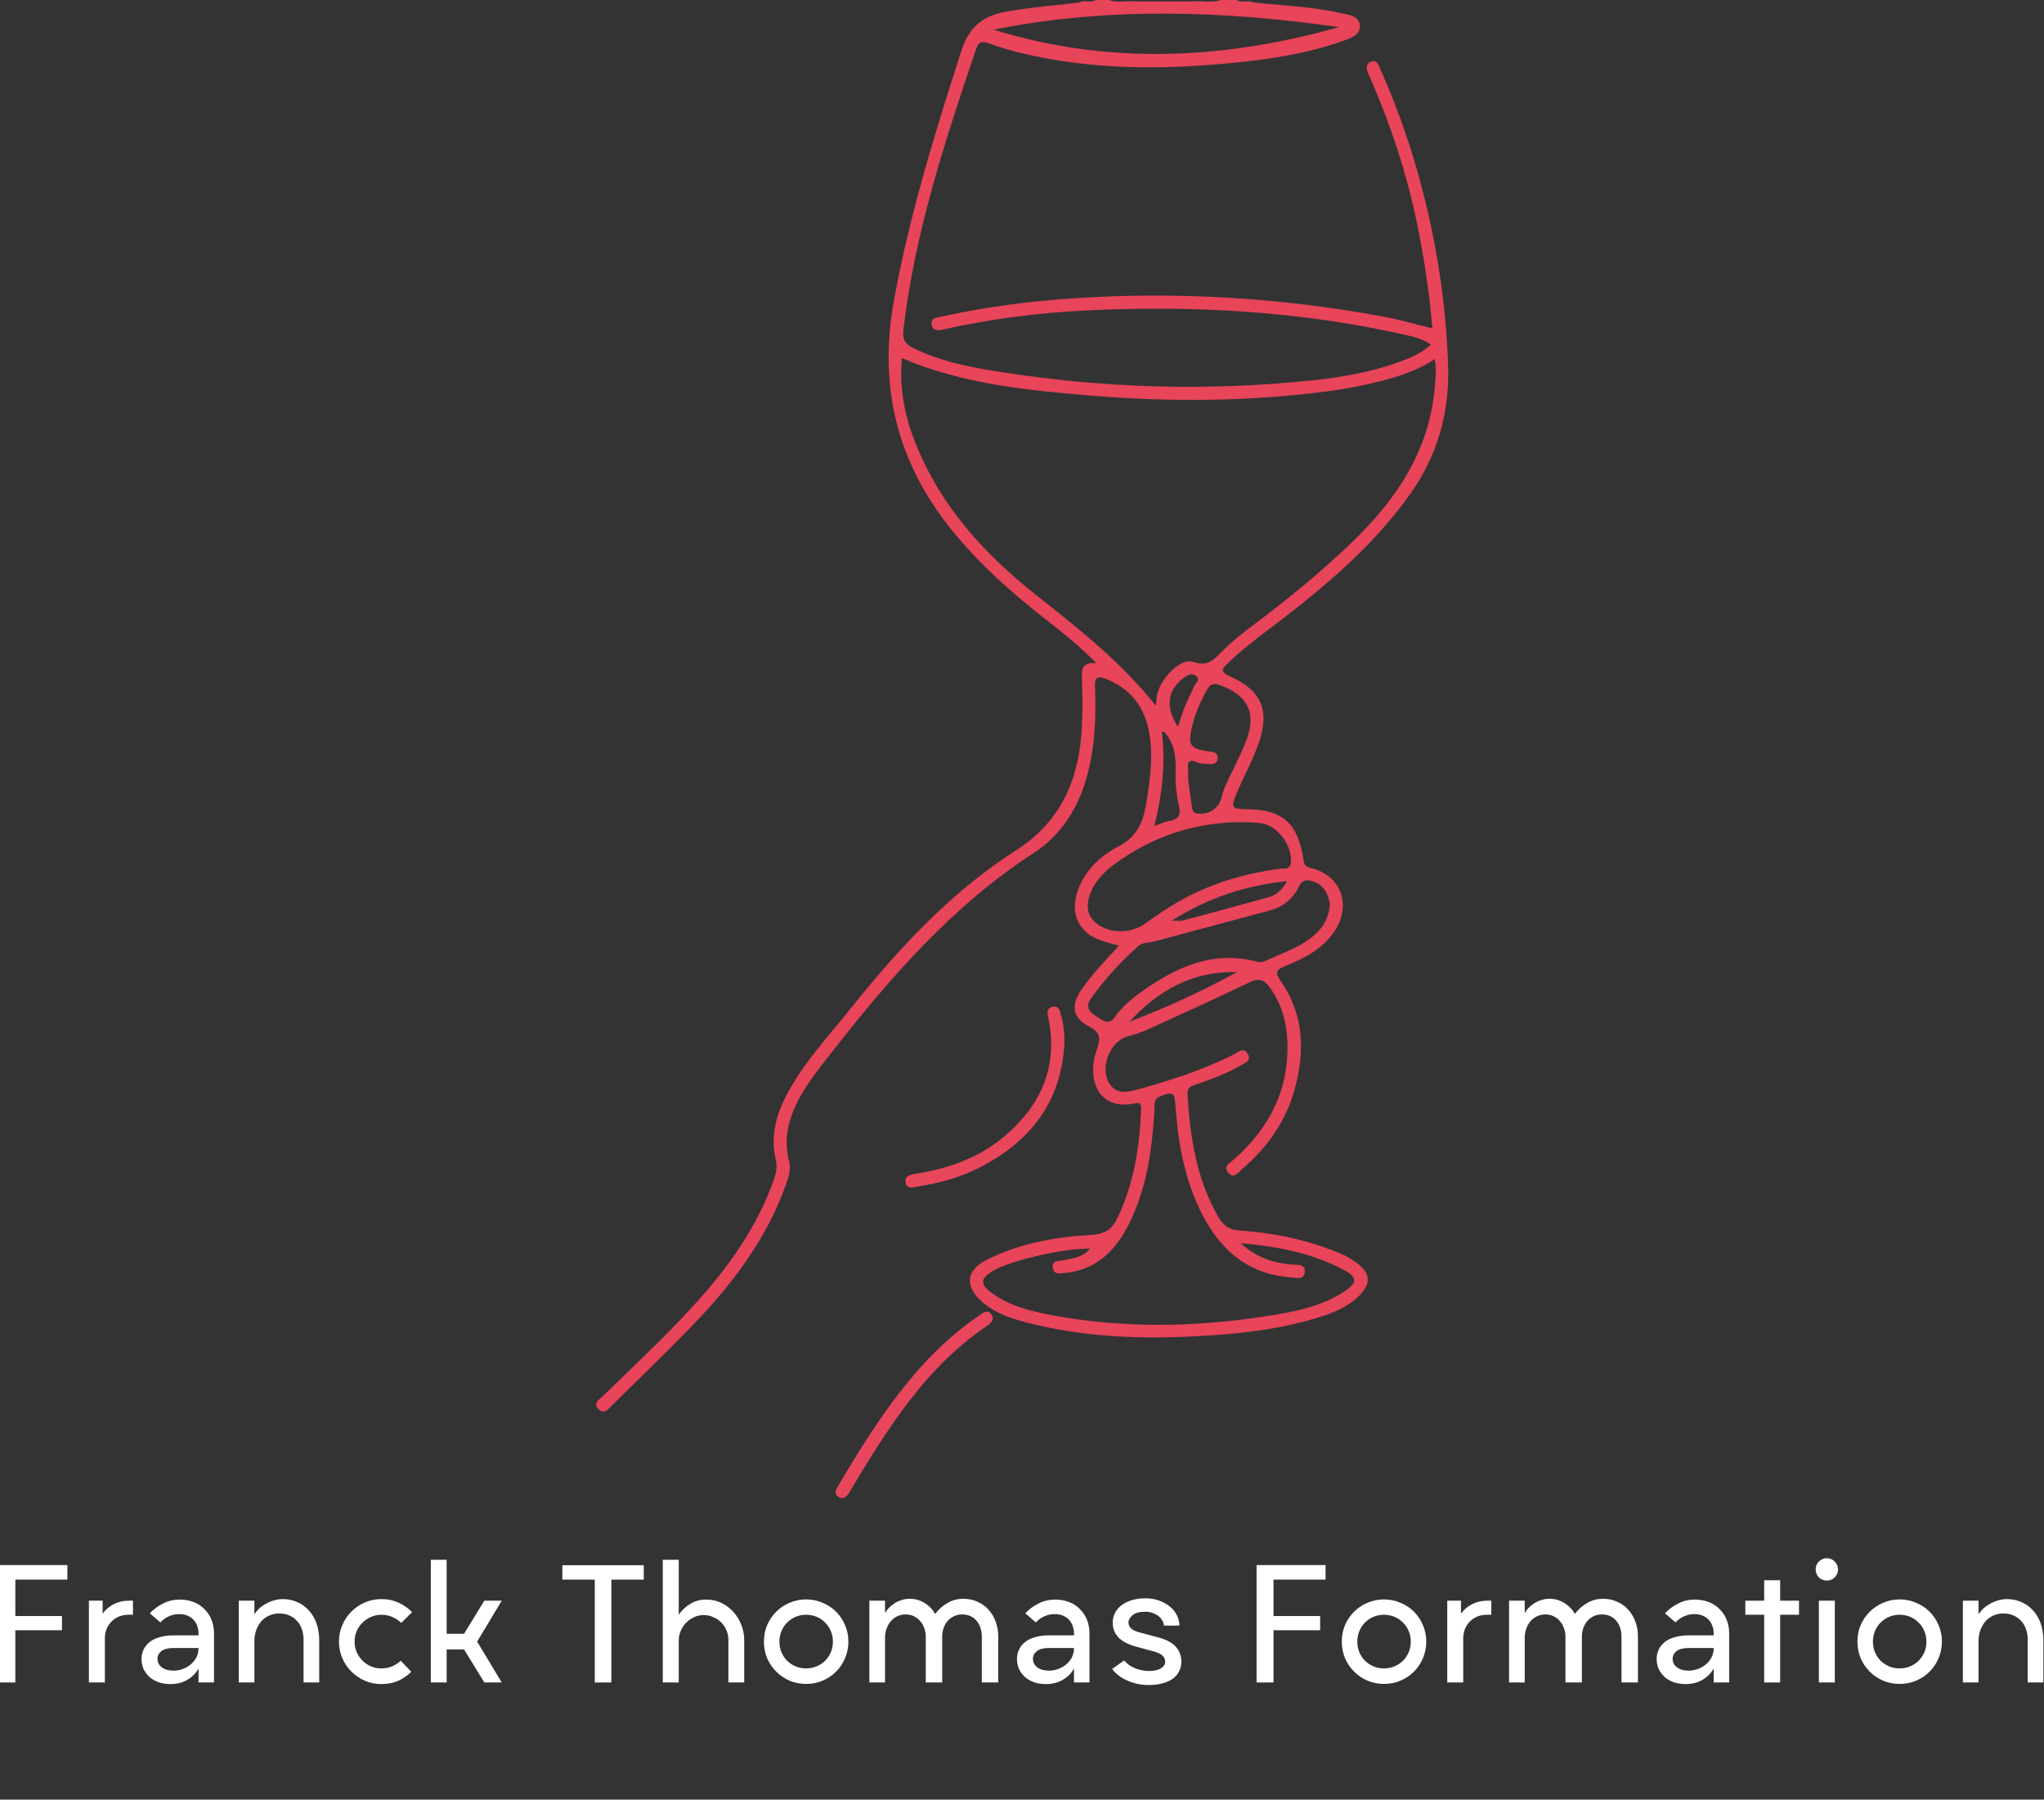 <svg width="768" height="676" viewBox="0 0 768 676" fill="none" xmlns="http://www.w3.org/2000/svg">
<rect x="0" y="0" width="768" height="676" fill="#333333" stroke="none"/>
<g clip-path="url(#clip0_1_2)">
<path d="M-0.6 587.9H25.32V593.36H5.76V607.04H23.28V612.38H5.76V632H-0.6V587.9Z" fill="white"/>
<path d="M39.4 632H33.4V601.28H38.56V606.14C39.72 604.58 41.14 603.38 42.82 602.54C44.5 601.7 46.34 601.28 48.34 601.28H49.96V606.56H48.34C47.02 606.56 45.82 606.78 44.74 607.22C43.66 607.66 42.72 608.28 41.92 609.08C41.12 609.88 40.5 610.82 40.06 611.9C39.62 612.98 39.4 614.18 39.4 615.5V632Z" fill="white"/>
<path d="M74.596 626.72C73.716 628.4 72.356 629.8 70.516 630.92C68.676 632.04 66.536 632.6 64.096 632.6C62.376 632.6 60.836 632.36 59.476 631.88C58.116 631.36 56.976 630.68 56.056 629.84C55.136 628.96 54.416 627.96 53.896 626.84C53.416 625.68 53.176 624.44 53.176 623.12C53.176 621.92 53.416 620.8 53.896 619.76C54.376 618.68 55.096 617.74 56.056 616.94C57.056 616.1 58.316 615.46 59.836 615.02C61.356 614.54 63.176 614.3 65.296 614.3H74.596V613.52C74.596 612.56 74.436 611.66 74.116 610.82C73.836 609.94 73.396 609.18 72.796 608.54C72.196 607.86 71.436 607.32 70.516 606.92C69.636 606.52 68.576 606.32 67.336 606.32C65.936 606.32 64.636 606.6 63.436 607.16C62.236 607.68 61.176 608.44 60.256 609.44L56.296 606.02C57.616 604.58 59.216 603.38 61.096 602.42C62.976 601.42 65.056 600.9 67.336 600.86C69.496 600.86 71.376 601.2 72.976 601.88C74.616 602.56 75.976 603.5 77.056 604.7C78.176 605.86 79.016 607.2 79.576 608.72C80.136 610.24 80.416 611.84 80.416 613.52V632H74.596V626.72ZM59.176 623.12C59.176 624.44 59.736 625.52 60.856 626.36C61.976 627.16 63.436 627.56 65.236 627.56C66.356 627.56 67.476 627.36 68.596 626.96C69.716 626.56 70.716 626 71.596 625.28C72.476 624.56 73.196 623.68 73.756 622.64C74.316 621.56 74.596 620.36 74.596 619.04H65.296C63.176 619.04 61.616 619.44 60.616 620.24C59.656 621 59.176 621.96 59.176 623.12Z" fill="white"/>
<path d="M119.94 632H114.06V615.86C114.06 614.54 113.86 613.28 113.46 612.08C113.06 610.88 112.46 609.84 111.66 608.96C110.9 608.08 109.94 607.38 108.78 606.86C107.66 606.34 106.36 606.08 104.88 606.08C103.6 606.08 102.4 606.32 101.28 606.8C100.16 607.28 99.18 607.96 98.341 608.84C97.54 609.72 96.88 610.8 96.361 612.08C95.88 613.32 95.621 614.7 95.581 616.22V632H89.701V601.28H95.581V606.38C96.02 605.7 96.581 605.02 97.26 604.34C97.981 603.66 98.8 603.06 99.721 602.54C100.68 601.98 101.7 601.54 102.78 601.22C103.9 600.86 105.06 600.68 106.26 600.68C108.22 600.68 110.04 601.06 111.72 601.82C113.4 602.54 114.84 603.58 116.04 604.94C117.28 606.26 118.24 607.88 118.92 609.8C119.6 611.72 119.94 613.84 119.94 616.16V632Z" fill="white"/>
<path d="M154.535 627.98C153.095 629.42 151.435 630.56 149.555 631.4C147.715 632.2 145.635 632.6 143.315 632.6C141.115 632.6 139.035 632.18 137.075 631.34C135.155 630.5 133.475 629.36 132.035 627.92C130.595 626.48 129.455 624.8 128.615 622.88C127.775 620.92 127.355 618.84 127.355 616.64C127.355 614.44 127.775 612.38 128.615 610.46C129.455 608.5 130.595 606.8 132.035 605.36C133.475 603.92 135.155 602.78 137.075 601.94C139.035 601.1 141.115 600.68 143.315 600.68C145.715 600.68 147.875 601.14 149.795 602.06C151.755 602.94 153.435 604.12 154.835 605.6L150.755 609.62C149.835 608.7 148.715 607.96 147.395 607.4C146.115 606.84 144.755 606.56 143.315 606.56C141.915 606.56 140.595 606.84 139.355 607.4C138.155 607.92 137.095 608.64 136.175 609.56C135.255 610.44 134.535 611.5 134.015 612.74C133.495 613.98 133.235 615.28 133.235 616.64C133.235 618.04 133.495 619.36 134.015 620.6C134.535 621.8 135.255 622.86 136.175 623.78C137.095 624.7 138.155 625.42 139.355 625.94C140.595 626.46 141.915 626.72 143.315 626.72C144.755 626.72 146.095 626.46 147.335 625.94C148.575 625.42 149.655 624.72 150.575 623.84L154.535 627.98Z" fill="white"/>
<path d="M167.82 585.92V613.7H174.36L181.98 601.28H188.52L179.28 616.64L188.52 632H181.98L174.36 619.58H167.82V632H161.88V585.92H167.82Z" fill="white"/>
<path d="M241.892 587.96V593.36H229.712V632H223.472V593.36H211.292V587.96H241.892Z" fill="white"/>
<path d="M279.626 632H273.686V616.04C273.686 614.76 273.446 613.56 272.966 612.44C272.486 611.28 271.826 610.28 270.986 609.44C270.146 608.6 269.146 607.94 267.986 607.46C266.866 606.94 265.666 606.68 264.386 606.68C263.106 606.68 261.906 606.94 260.786 607.46C259.666 607.98 258.666 608.68 257.786 609.56C256.946 610.44 256.266 611.48 255.746 612.68C255.266 613.84 255.026 615.08 255.026 616.4V632H249.026V585.92H255.026V606.56C256.186 604.84 257.666 603.46 259.466 602.42C261.266 601.34 263.246 600.82 265.406 600.86C267.366 600.86 269.206 601.26 270.926 602.06C272.646 602.86 274.146 603.96 275.426 605.36C276.706 606.72 277.726 608.34 278.486 610.22C279.246 612.06 279.626 614.06 279.626 616.22V632Z" fill="white"/>
<path d="M287.033 616.64C287.033 614.44 287.432 612.38 288.232 610.46C289.072 608.54 290.212 606.86 291.652 605.42C293.092 603.98 294.773 602.86 296.693 602.06C298.613 601.22 300.672 600.8 302.872 600.8C305.072 600.8 307.132 601.22 309.052 602.06C311.012 602.86 312.712 603.98 314.152 605.42C315.592 606.86 316.712 608.54 317.512 610.46C318.352 612.38 318.772 614.44 318.772 616.64C318.772 618.84 318.352 620.92 317.512 622.88C316.712 624.8 315.592 626.48 314.152 627.92C312.712 629.36 311.012 630.5 309.052 631.34C307.132 632.14 305.072 632.54 302.872 632.54C300.672 632.54 298.613 632.14 296.693 631.34C294.773 630.5 293.092 629.36 291.652 627.92C290.212 626.48 289.072 624.8 288.232 622.88C287.432 620.92 287.033 618.84 287.033 616.64ZM292.853 616.64C292.853 618.08 293.113 619.42 293.633 620.66C294.153 621.86 294.852 622.92 295.732 623.84C296.652 624.72 297.713 625.42 298.913 625.94C300.153 626.46 301.472 626.72 302.872 626.72C304.272 626.72 305.592 626.46 306.832 625.94C308.072 625.42 309.132 624.72 310.012 623.84C310.932 622.92 311.652 621.86 312.172 620.66C312.692 619.42 312.952 618.08 312.952 616.64C312.952 615.24 312.692 613.92 312.172 612.68C311.652 611.44 310.932 610.38 310.012 609.5C309.132 608.58 308.072 607.86 306.832 607.34C305.592 606.82 304.272 606.56 302.872 606.56C301.472 606.56 300.153 606.82 298.913 607.34C297.713 607.86 296.652 608.58 295.732 609.5C294.852 610.38 294.153 611.44 293.633 612.68C293.113 613.92 292.853 615.24 292.853 616.64Z" fill="white"/>
<path d="M375.075 632H368.895V614.72C368.895 613.6 368.735 612.54 368.415 611.54C368.095 610.54 367.615 609.66 366.975 608.9C366.375 608.14 365.615 607.54 364.695 607.1C363.775 606.66 362.715 606.44 361.515 606.44C360.395 606.44 359.375 606.66 358.455 607.1C357.535 607.54 356.735 608.14 356.055 608.9C355.415 609.66 354.915 610.54 354.555 611.54C354.195 612.54 354.015 613.6 354.015 614.72V632H347.835V614.72C347.835 613.64 347.655 612.62 347.295 611.66C346.975 610.66 346.475 609.78 345.795 609.02C345.155 608.22 344.375 607.6 343.455 607.16C342.535 606.68 341.475 606.44 340.275 606.44C339.115 606.44 338.055 606.68 337.095 607.16C336.135 607.6 335.315 608.24 334.635 609.08C333.955 609.88 333.435 610.82 333.075 611.9C332.715 612.94 332.535 614.06 332.535 615.26V632H326.655V601.28H332.535V605.96C332.895 605.28 333.375 604.62 333.975 603.98C334.615 603.34 335.335 602.76 336.135 602.24C336.935 601.72 337.815 601.32 338.775 601.04C339.735 600.72 340.755 600.56 341.835 600.56C343.915 600.56 345.795 601.1 347.475 602.18C349.155 603.22 350.455 604.58 351.375 606.26C352.615 604.58 354.135 603.22 355.935 602.18C357.775 601.1 359.775 600.56 361.935 600.56C363.855 600.56 365.615 600.92 367.215 601.64C368.855 602.36 370.255 603.36 371.415 604.64C372.575 605.92 373.475 607.42 374.115 609.14C374.755 610.86 375.075 612.72 375.075 614.72V632Z" fill="white"/>
<path d="M403.535 626.72C402.655 628.4 401.295 629.8 399.455 630.92C397.615 632.04 395.475 632.6 393.035 632.6C391.315 632.6 389.775 632.36 388.415 631.88C387.055 631.36 385.915 630.68 384.995 629.84C384.075 628.96 383.355 627.96 382.835 626.84C382.355 625.68 382.115 624.44 382.115 623.12C382.115 621.92 382.355 620.8 382.835 619.76C383.315 618.68 384.035 617.74 384.995 616.94C385.995 616.1 387.255 615.46 388.775 615.02C390.295 614.54 392.115 614.3 394.235 614.3H403.535V613.52C403.535 612.56 403.375 611.66 403.055 610.82C402.775 609.94 402.335 609.18 401.735 608.54C401.135 607.86 400.375 607.32 399.455 606.92C398.575 606.52 397.515 606.32 396.275 606.32C394.875 606.32 393.575 606.6 392.375 607.16C391.175 607.68 390.115 608.44 389.195 609.44L385.235 606.02C386.555 604.58 388.155 603.38 390.035 602.42C391.915 601.42 393.995 600.9 396.275 600.86C398.435 600.86 400.315 601.2 401.915 601.88C403.555 602.56 404.915 603.5 405.995 604.7C407.115 605.86 407.955 607.2 408.515 608.72C409.075 610.24 409.355 611.84 409.355 613.52V632H403.535V626.72ZM388.115 623.12C388.115 624.44 388.675 625.52 389.795 626.36C390.915 627.16 392.375 627.56 394.175 627.56C395.295 627.56 396.415 627.36 397.535 626.96C398.655 626.56 399.655 626 400.535 625.28C401.415 624.56 402.135 623.68 402.695 622.64C403.255 621.56 403.535 620.36 403.535 619.04H394.235C392.115 619.04 390.555 619.44 389.555 620.24C388.595 621 388.115 621.96 388.115 623.12Z" fill="white"/>
<path d="M424.011 609.5C424.011 611.18 425.271 612.38 427.791 613.1L434.991 615.02C438.111 615.82 440.371 617 441.771 618.56C443.171 620.12 443.871 622 443.871 624.2C443.871 625.44 443.611 626.6 443.091 627.68C442.611 628.72 441.871 629.64 440.871 630.44C439.871 631.2 438.591 631.8 437.031 632.24C435.511 632.72 433.731 632.96 431.691 632.96C430.131 632.96 428.631 632.8 427.191 632.48C425.791 632.16 424.491 631.72 423.291 631.16C422.091 630.6 421.031 629.96 420.111 629.24C419.191 628.52 418.451 627.74 417.891 626.9L422.391 623.72C423.391 624.96 424.751 625.94 426.471 626.66C428.231 627.34 429.971 627.68 431.691 627.68C433.691 627.68 435.211 627.34 436.251 626.66C437.291 625.98 437.811 625.16 437.811 624.2C437.811 623.4 437.511 622.68 436.911 622.04C436.351 621.4 435.311 620.86 433.791 620.42L427.131 618.62C424.011 617.78 421.711 616.6 420.231 615.08C418.791 613.52 418.071 611.66 418.071 609.5C418.071 608.3 418.331 607.16 418.851 606.08C419.371 604.96 420.151 603.98 421.191 603.14C422.231 602.3 423.511 601.64 425.031 601.16C426.591 600.64 428.371 600.38 430.371 600.38C432.211 600.38 433.911 600.66 435.471 601.22C437.031 601.78 438.371 602.52 439.491 603.44C440.651 604.36 441.551 605.46 442.191 606.74C442.831 607.98 443.151 609.28 443.151 610.64H437.331C437.291 609.96 437.091 609.32 436.731 608.72C436.371 608.08 435.871 607.52 435.231 607.04C434.631 606.56 433.911 606.18 433.071 605.9C432.271 605.58 431.371 605.42 430.371 605.42C428.131 605.42 426.511 605.86 425.511 606.74C424.511 607.58 424.011 608.5 424.011 609.5Z" fill="white"/>
<path d="M472.137 587.9H498.057V593.36H478.497V607.04H496.017V612.38H478.497V632H472.137V587.9Z" fill="white"/>
<path d="M504.157 616.64C504.157 614.44 504.557 612.38 505.357 610.46C506.197 608.54 507.337 606.86 508.777 605.42C510.217 603.98 511.897 602.86 513.817 602.06C515.737 601.22 517.797 600.8 519.997 600.8C522.197 600.8 524.257 601.22 526.177 602.06C528.137 602.86 529.837 603.98 531.277 605.42C532.717 606.86 533.837 608.54 534.637 610.46C535.477 612.38 535.897 614.44 535.897 616.64C535.897 618.84 535.477 620.92 534.637 622.88C533.837 624.8 532.717 626.48 531.277 627.92C529.837 629.36 528.137 630.5 526.177 631.34C524.257 632.14 522.197 632.54 519.997 632.54C517.797 632.54 515.737 632.14 513.817 631.34C511.897 630.5 510.217 629.36 508.777 627.92C507.337 626.48 506.197 624.8 505.357 622.88C504.557 620.92 504.157 618.84 504.157 616.64ZM509.977 616.64C509.977 618.08 510.237 619.42 510.757 620.66C511.277 621.86 511.977 622.92 512.857 623.84C513.777 624.72 514.837 625.42 516.037 625.94C517.277 626.46 518.597 626.72 519.997 626.72C521.397 626.72 522.717 626.46 523.957 625.94C525.197 625.42 526.257 624.72 527.137 623.84C528.057 622.92 528.777 621.86 529.297 620.66C529.817 619.42 530.077 618.08 530.077 616.64C530.077 615.24 529.817 613.92 529.297 612.68C528.777 611.44 528.057 610.38 527.137 609.5C526.257 608.58 525.197 607.86 523.957 607.34C522.717 606.82 521.397 606.56 519.997 606.56C518.597 606.56 517.277 606.82 516.037 607.34C514.837 607.86 513.777 608.58 512.857 609.5C511.977 610.38 511.277 611.44 510.757 612.68C510.237 613.92 509.977 615.24 509.977 616.64Z" fill="white"/>
<path d="M549.78 632H543.78V601.28H548.94V606.14C550.1 604.58 551.52 603.38 553.2 602.54C554.88 601.7 556.72 601.28 558.72 601.28H560.34V606.56H558.72C557.4 606.56 556.2 606.78 555.12 607.22C554.04 607.66 553.1 608.28 552.3 609.08C551.5 609.88 550.88 610.82 550.44 611.9C550 612.98 549.78 614.18 549.78 615.5V632Z" fill="white"/>
<path d="M615.428 632H609.248V614.72C609.248 613.6 609.088 612.54 608.768 611.54C608.448 610.54 607.968 609.66 607.328 608.9C606.728 608.14 605.968 607.54 605.048 607.1C604.128 606.66 603.068 606.44 601.868 606.44C600.748 606.44 599.728 606.66 598.808 607.1C597.888 607.54 597.088 608.14 596.408 608.9C595.768 609.66 595.268 610.54 594.908 611.54C594.548 612.54 594.368 613.6 594.368 614.72V632H588.188V614.72C588.188 613.64 588.008 612.62 587.648 611.66C587.328 610.66 586.828 609.78 586.148 609.02C585.508 608.22 584.728 607.6 583.808 607.16C582.888 606.68 581.828 606.44 580.628 606.44C579.468 606.44 578.408 606.68 577.448 607.16C576.488 607.6 575.668 608.24 574.988 609.08C574.308 609.88 573.788 610.82 573.428 611.9C573.068 612.94 572.888 614.06 572.888 615.26V632H567.008V601.28H572.888V605.96C573.248 605.28 573.728 604.62 574.328 603.98C574.968 603.34 575.688 602.76 576.488 602.24C577.288 601.72 578.168 601.32 579.128 601.04C580.088 600.72 581.108 600.56 582.188 600.56C584.268 600.56 586.148 601.1 587.828 602.18C589.508 603.22 590.808 604.58 591.728 606.26C592.968 604.58 594.488 603.22 596.288 602.18C598.128 601.1 600.128 600.56 602.288 600.56C604.208 600.56 605.968 600.92 607.568 601.64C609.208 602.36 610.608 603.36 611.768 604.64C612.928 605.92 613.828 607.42 614.468 609.14C615.108 610.86 615.428 612.72 615.428 614.72V632Z" fill="white"/>
<path d="M643.888 626.72C643.008 628.4 641.648 629.8 639.808 630.92C637.968 632.04 635.828 632.6 633.388 632.6C631.668 632.6 630.128 632.36 628.768 631.88C627.408 631.36 626.268 630.68 625.348 629.84C624.428 628.96 623.708 627.96 623.188 626.84C622.708 625.68 622.468 624.44 622.468 623.12C622.468 621.92 622.708 620.8 623.188 619.76C623.668 618.68 624.388 617.74 625.348 616.94C626.348 616.1 627.608 615.46 629.128 615.02C630.648 614.54 632.468 614.3 634.588 614.3H643.888V613.52C643.888 612.56 643.728 611.66 643.408 610.82C643.128 609.94 642.688 609.18 642.088 608.54C641.488 607.86 640.728 607.32 639.808 606.92C638.928 606.52 637.868 606.32 636.628 606.32C635.228 606.32 633.928 606.6 632.728 607.16C631.528 607.68 630.468 608.44 629.548 609.44L625.588 606.02C626.908 604.58 628.508 603.38 630.388 602.42C632.268 601.42 634.348 600.9 636.628 600.86C638.788 600.86 640.668 601.2 642.268 601.88C643.908 602.56 645.268 603.5 646.348 604.7C647.468 605.86 648.308 607.2 648.868 608.72C649.428 610.24 649.708 611.84 649.708 613.52V632H643.888V626.72ZM628.468 623.12C628.468 624.44 629.028 625.52 630.148 626.36C631.268 627.16 632.728 627.56 634.528 627.56C635.648 627.56 636.768 627.36 637.888 626.96C639.008 626.56 640.008 626 640.888 625.28C641.768 624.56 642.488 623.68 643.048 622.64C643.608 621.56 643.888 620.36 643.888 619.04H634.588C632.468 619.04 630.908 619.44 629.908 620.24C628.948 621 628.468 621.96 628.468 623.12Z" fill="white"/>
<path d="M662.864 632V606.56H655.784V601.28H662.864V593.6H668.864V601.28H675.944V606.56H668.864V632H662.864Z" fill="white"/>
<path d="M689.407 601.28V632H683.407V601.28H689.407ZM682.207 589.52C682.207 588.36 682.607 587.38 683.407 586.58C684.247 585.74 685.247 585.32 686.407 585.32C687.567 585.32 688.547 585.74 689.347 586.58C690.187 587.38 690.607 588.36 690.607 589.52C690.607 590.68 690.187 591.68 689.347 592.52C688.547 593.32 687.567 593.72 686.407 593.72C685.247 593.72 684.247 593.32 683.407 592.52C682.607 591.68 682.207 590.68 682.207 589.52Z" fill="white"/>
<path d="M697.903 616.64C697.903 614.44 698.303 612.38 699.103 610.46C699.943 608.54 701.083 606.86 702.523 605.42C703.963 603.98 705.643 602.86 707.563 602.06C709.483 601.22 711.543 600.8 713.743 600.8C715.943 600.8 718.003 601.22 719.923 602.06C721.883 602.86 723.583 603.98 725.023 605.42C726.463 606.86 727.583 608.54 728.383 610.46C729.223 612.38 729.643 614.44 729.643 616.64C729.643 618.84 729.223 620.92 728.383 622.88C727.583 624.8 726.463 626.48 725.023 627.92C723.583 629.36 721.883 630.5 719.923 631.34C718.003 632.14 715.943 632.54 713.743 632.54C711.543 632.54 709.483 632.14 707.563 631.34C705.643 630.5 703.963 629.36 702.523 627.92C701.083 626.48 699.943 624.8 699.103 622.88C698.303 620.92 697.903 618.84 697.903 616.64ZM703.723 616.64C703.723 618.08 703.983 619.42 704.503 620.66C705.023 621.86 705.723 622.92 706.603 623.84C707.523 624.72 708.583 625.42 709.783 625.94C711.023 626.46 712.343 626.72 713.743 626.72C715.143 626.72 716.463 626.46 717.703 625.94C718.943 625.42 720.003 624.72 720.883 623.84C721.803 622.92 722.523 621.86 723.043 620.66C723.563 619.42 723.823 618.08 723.823 616.64C723.823 615.24 723.563 613.92 723.043 612.68C722.523 611.44 721.803 610.38 720.883 609.5C720.003 608.58 718.943 607.86 717.703 607.34C716.463 606.82 715.143 606.56 713.743 606.56C712.343 606.56 711.023 606.82 709.783 607.34C708.583 607.86 707.523 608.58 706.603 609.5C705.723 610.38 705.023 611.44 704.503 612.68C703.983 613.92 703.723 615.24 703.723 616.64Z" fill="white"/>
<path d="M767.765 632H761.885V615.86C761.885 614.54 761.685 613.28 761.285 612.08C760.885 610.88 760.285 609.84 759.485 608.96C758.725 608.08 757.765 607.38 756.605 606.86C755.485 606.34 754.185 606.08 752.705 606.08C751.425 606.08 750.225 606.32 749.105 606.8C747.985 607.28 747.005 607.96 746.165 608.84C745.365 609.72 744.705 610.8 744.185 612.08C743.705 613.32 743.445 614.7 743.405 616.22V632H737.525V601.28H743.405V606.38C743.845 605.7 744.405 605.02 745.085 604.34C745.805 603.66 746.625 603.06 747.545 602.54C748.505 601.98 749.525 601.54 750.605 601.22C751.725 600.86 752.885 600.68 754.085 600.68C756.045 600.68 757.865 601.06 759.545 601.82C761.225 602.54 762.665 603.58 763.865 604.94C765.105 606.26 766.065 607.88 766.745 609.8C767.425 611.72 767.765 613.84 767.765 616.16V632Z" fill="white"/>
<path d="M399.961 391.63C398.831 414.15 386.871 429.25 367.211 438.99C360.151 442.49 352.601 444.48 344.851 445.7C343.201 445.96 340.741 446.86 340.271 444.27C339.791 441.61 342.101 441.22 344.181 440.89C356.731 438.92 368.371 434.69 378.071 426.27C391.361 414.73 397.501 400.43 393.961 382.68C393.601 380.89 392.971 378.7 395.491 378.17C397.991 377.64 398.291 379.91 398.771 381.66C399.661 384.9 399.931 388.2 399.961 391.62V391.63Z" fill="#E8465B"/>
<path d="M316.011 562.75C312.891 561.61 314.041 559.59 315.191 557.66C321.911 546.37 328.791 535.17 336.761 524.69C345.681 512.96 355.721 502.39 367.981 494.08C369.351 493.15 370.931 491.8 372.351 493.54C373.901 495.44 372.551 496.91 370.891 498.02C351.031 511.36 337.671 530.36 325.361 550.27C323.261 553.67 321.231 557.1 319.181 560.53C318.481 561.7 317.731 562.79 316.001 562.74L316.011 562.75Z" fill="#E8465C"/>
<path fill-rule="evenodd" clip-rule="evenodd" d="M470.711 0.9C473.92 1.253 477.14 1.528 480.36 1.803C488.086 2.463 495.813 3.124 503.401 4.86C503.838 4.961 504.299 5.051 504.768 5.144C507.556 5.692 510.637 6.298 510.911 9.44C511.232 13.087 507.739 14.287 504.781 15.303C504.519 15.393 504.261 15.481 504.011 15.57C491.211 20.08 477.861 22.13 464.451 23.5C437.491 26.24 410.581 26.36 384.001 20C379.801 19 375.641 17.75 371.581 16.29C369.071 15.39 367.721 15.57 366.781 18.34C355.091 52.88 343.661 87.47 339.441 123.96C339.041 127.44 340.011 129.16 342.901 130.61C353.331 135.84 364.661 137.95 375.981 139.73C415.161 145.88 454.531 147.01 493.991 142.77C504.921 141.6 515.741 139.64 526.121 135.83C530.161 134.35 534.141 132.69 537.631 129.45C534.607 127.286 531.35 126.55 528.148 125.826L527.811 125.75C488.551 116.89 448.761 114.68 408.671 116.59C390.511 117.45 372.531 119.72 354.771 123.69C352.971 124.09 350.691 124.58 350.121 122.24C349.518 119.715 351.487 119.35 353.241 119.025C353.495 118.978 353.744 118.932 353.981 118.88C369.781 115.39 385.791 113.28 401.911 112.15C441.471 109.38 480.771 111.74 519.771 118.92C523.833 119.669 527.846 120.705 532.017 121.782L532.018 121.782L532.019 121.782L532.019 121.783L532.02 121.783L532.02 121.783L532.021 121.783L532.021 121.783L532.022 121.783L532.022 121.783L532.023 121.784C534.031 122.302 536.076 122.83 538.181 123.34C537.031 109.6 534.991 96.19 532.201 82.88C528.401 64.74 522.591 47.23 515.231 30.23C515.089 29.905 514.943 29.584 514.797 29.263C514.53 28.676 514.264 28.091 514.031 27.49C513.381 25.83 513.081 24.05 515.061 23.21C517.104 22.346 517.77 23.936 518.349 25.32C518.413 25.474 518.477 25.625 518.541 25.77C524.031 38.1 528.691 50.75 532.391 63.73C539.311 88.02 543.391 112.87 544.121 138.03C544.611 154.87 540.141 171 530.161 185.14C516.141 205.02 497.801 220.4 478.651 234.95L478.211 235.283L477.466 235.848L477.444 235.865C471.874 240.086 466.308 244.304 461.281 249.2C459.211 251.21 458.331 252.35 461.931 253.95C473.971 259.29 477.291 266.82 472.901 279.29C471.538 283.155 469.779 286.874 468.019 290.597C466.859 293.049 465.699 295.502 464.651 298C462.361 303.45 462.761 303.92 468.491 303.96C481.851 304.07 487.661 309.16 489.731 322.74C490.001 324.54 490.251 325.56 492.451 326.06C503.721 328.62 507.981 339.82 501.541 349.64C497.121 356.38 490.271 359.88 483.131 362.79C479.711 364.19 478.731 364.92 481.351 368.7C490.021 381.23 490.351 395.19 486.381 409.4C483.061 421.29 476.211 431.02 466.871 438.99C466.595 439.225 466.311 439.522 466.016 439.831L466.016 439.831L466.016 439.831L466.016 439.831L466.016 439.831L466.015 439.832C464.782 441.122 463.358 442.611 461.551 440.61C459.705 438.573 461.329 437.324 462.803 436.191C463.102 435.961 463.394 435.736 463.651 435.51C477.311 423.47 484.681 408.64 483.661 390.16C483.271 383.05 481.201 376.44 476.871 370.63C474.871 367.95 472.881 367.38 469.661 368.93C457.052 374.969 444.323 380.759 431.595 386.548L431.591 386.55C429.181 387.65 426.651 388.59 424.081 389.2C417.071 390.87 412.921 401.13 416.971 407.23C419.211 410.61 422.721 410.47 425.981 409.61C438.871 406.22 451.521 402.09 463.501 396.14C463.835 395.974 464.181 395.758 464.533 395.538C465.94 394.658 467.447 393.716 468.711 395.66C470.288 398.081 468.33 399.092 466.652 399.959C466.382 400.098 466.12 400.233 465.881 400.37C460.671 403.39 455.031 405.43 449.361 407.38L449.168 407.446C447.496 408.015 446.027 408.516 446.181 411.02C447.151 427.11 449.521 442.8 457.741 457.08C459.631 460.36 461.771 461.97 465.891 462.24C477.711 463 489.301 465.35 500.441 469.58C503.731 470.83 506.931 472.22 509.731 474.35C515.021 478.36 515.281 482.17 510.611 486.81C506.341 491.05 500.891 493.17 495.301 494.91C483.311 498.63 470.951 500.4 458.481 501.36C433.961 503.24 409.551 502.99 385.561 496.73C379.791 495.23 374.101 493.32 369.381 489.35C362.251 483.33 362.741 477.14 371.111 473.03C383.411 467 396.711 464.58 410.221 463.85C415.111 463.58 417.771 461.85 419.791 457.66C425.981 444.79 428.191 431.09 428.741 417.01L428.745 416.911L428.748 416.821C428.81 415.348 428.869 413.952 426.471 414.46C412.531 417.39 408.241 405.45 412.061 394.35C413.521 390.11 413.711 387.98 409.151 385.56C402.751 382.17 402.301 377.46 406.541 371.45C410.452 365.884 415.102 360.943 420.049 355.688L420.461 355.25C419.59 354.997 418.755 354.769 417.951 354.55L417.949 354.549L417.948 354.549C416.213 354.076 414.614 353.64 413.071 353.06C405.711 350.3 402.401 343.82 404.451 336.25C406.801 327.58 412.991 321.73 420.381 317.86C427.411 314.18 429.581 308.62 430.701 301.65C432.131 292.74 433.441 283.84 431.731 274.84C429.921 265.3 424.581 258.56 415.411 254.98C412.391 253.8 411.291 254.49 411.431 257.92C411.861 268.76 411.501 279.55 408.801 290.16C405.601 302.74 399.271 313.36 388.301 320.48C358.041 340.12 334.831 366.83 312.871 394.83C312.687 395.064 312.503 395.297 312.32 395.531C312.105 395.803 311.891 396.075 311.676 396.347L311.661 396.366L311.6 396.444L311.595 396.45C307.591 401.531 303.589 406.608 300.471 412.33C296.351 419.89 294.251 427.72 296.491 436.33C297.241 439.21 296.381 441.89 295.431 444.6C288.201 465.18 275.381 482.1 260.491 497.57C253.337 505.004 245.961 512.221 238.585 519.436L238.579 519.442L238.578 519.444L238.576 519.445L238.575 519.446L238.574 519.447L238.572 519.449L238.571 519.45L238.57 519.451L238.568 519.453C235.711 522.248 232.854 525.043 230.011 527.85C229.858 528.001 229.702 528.161 229.543 528.325C228.27 529.637 226.805 531.147 225.001 529.44C222.914 527.469 224.523 526.122 225.916 524.957C226.205 524.715 226.485 524.48 226.721 524.25C229.565 521.463 232.43 518.696 235.296 515.928C245.847 505.737 256.401 495.543 265.941 484.36C276.391 472.1 285.131 458.82 290.621 443.55C291.551 440.98 292.131 438.44 291.491 435.75C289.381 426.79 291.651 418.55 295.841 410.75C300.711 401.676 307.247 393.808 313.778 385.946L313.778 385.945L313.779 385.945L313.779 385.945L313.779 385.944L313.779 385.944L313.78 385.944L313.78 385.943L313.78 385.943L313.78 385.943C315.763 383.556 317.746 381.169 319.681 378.75C337.751 356.16 357.311 335.03 381.911 319.31C399.031 308.37 405.601 292.11 406.511 272.79C406.801 266.64 406.751 260.46 406.481 254.31C406.331 250.82 407.161 248.74 411.901 249.07C405.413 242.479 398.784 237.267 392.197 232.088L392.196 232.088L392.142 232.045C391.741 231.73 391.341 231.415 390.941 231.1C379.531 222.11 368.801 212.46 359.411 201.31C337.701 175.51 329.791 146.6 335.871 112.97C341.681 80.87 351.271 50 361.201 19.11C363.891 10.73 368.751 6.14 377.481 4.49C383.893 3.284 390.342 2.6 396.791 1.915C399.755 1.6 402.72 1.285 405.681 0.92C406.59 0.388 407.591 0.453 408.593 0.517C409.661 0.586 410.731 0.656 411.691 0H416.691C418.657 0.716 420.666 0.619 422.674 0.523C423.863 0.466 425.052 0.408 426.231 0.52H449.081C450.262 0.413 451.453 0.47 452.644 0.527C454.67 0.624 456.697 0.722 458.681 0.01H464.681C465.641 0.666 466.71 0.596 467.779 0.527C468.78 0.463 469.781 0.398 470.691 0.93L470.711 0.9ZM338.851 134.52C362.201 144.43 386.591 146.69 410.951 148.68C440.221 151.07 469.501 150.79 498.681 147.01C505.621 146.11 512.471 144.8 519.241 143.03C526.011 141.26 532.651 139.2 539.061 134.86C539.671 137.895 539.475 140.466 539.283 142.997L539.283 142.999C539.254 143.37 539.226 143.74 539.201 144.11C537.511 168.54 525.061 187.28 508.011 203.67C496.221 215 483.601 225.31 470.511 235.08C466.521 238.06 462.601 241.23 459.101 244.76C458.982 244.88 458.864 244.999 458.747 245.117L458.743 245.121C455.795 248.099 453.423 250.495 448.261 248.62C443.721 246.97 435.891 254.89 434.741 261.16C434.586 261.991 434.518 262.836 434.444 263.743V263.743C434.408 264.189 434.37 264.649 434.321 265.13C421.478 248.933 405.639 236.416 389.787 223.89L389.281 223.49C369.681 207.98 353.241 189.87 343.891 166.24C339.931 156.24 337.861 145.85 338.851 134.51V134.52ZM504.661 476.89C493.011 470.77 480.401 468.24 466.141 466.97L466.121 466.96C472.281 472.55 478.581 474.41 485.451 475.02C485.78 475.049 486.137 475.06 486.504 475.071H486.504C488.383 475.126 490.493 475.187 490.251 477.84C490.008 480.475 487.82 480.178 485.982 479.929L485.981 479.929C485.622 479.88 485.276 479.833 484.961 479.81C470.421 478.79 460.151 471.09 453.121 458.75C445.461 445.29 442.711 430.46 441.651 415.23C441.301 410.29 440.631 410.01 435.971 411.81C433.77 412.66 433.795 414.125 433.821 415.644V415.644V415.645V415.645V415.645C433.827 416.003 433.834 416.364 433.811 416.72C432.861 431.91 430.901 446.88 423.741 460.63C418.701 470.31 411.451 477.12 399.991 478.17C399.8 478.187 399.604 478.208 399.407 478.23C397.746 478.412 395.956 478.607 395.581 476.31C395.208 474.017 396.754 473.807 398.291 473.599C398.61 473.555 398.929 473.512 399.231 473.45C399.761 473.342 400.297 473.245 400.834 473.148L400.834 473.148L400.834 473.148L400.835 473.148C403.964 472.584 407.14 472.012 409.521 469.05C400.391 468.73 380.201 473.34 373.441 477.2C368.201 480.2 368.021 482.39 372.901 485.87C379.141 490.33 386.391 492.3 393.751 493.74C421.171 499.1 448.691 498.63 476.161 494.34C486.151 492.78 496.241 490.94 504.961 485.24C510.161 481.84 510.111 479.75 504.661 476.89ZM466.431 308.82C466.979 308.848 467.598 308.863 468.265 308.878H468.265C469.981 308.919 472.019 308.968 474.021 309.27C480.181 310.2 485.691 317.87 485.021 323.99C484.768 326.326 483.277 326.314 481.912 326.303H481.912C481.547 326.301 481.191 326.298 480.871 326.34C467.201 328.16 454.221 332.06 442.261 339C438.101 341.41 434.101 344.15 430.201 346.97C425.151 350.62 417.131 350.79 412.181 347.02C408.451 344.18 408.051 340.41 409.441 336.27C411.221 330.97 415.081 327.25 419.431 324.13C433.191 314.27 448.511 308.94 466.411 308.82H466.431ZM373.301 11.14C416.501 2.53 459.781 4.01 503.101 10.19C459.941 22.31 416.681 24.55 373.301 11.14ZM499.681 339.56L499.68 339.568C499.666 339.511 499.652 339.451 499.638 339.388C499.623 339.322 499.609 339.253 499.594 339.181C499.573 339.081 499.552 338.976 499.531 338.867L499.529 338.859L499.529 338.858C499.4 338.211 499.24 337.408 498.951 336.66C497.731 333.52 495.651 331.41 492.141 330.78C489.388 330.291 488.547 331.98 487.712 333.658C487.47 334.144 487.228 334.629 486.941 335.06C484.511 338.7 481.171 340.94 476.971 342.06C469.766 343.978 462.566 345.909 455.366 347.84L455.332 347.849L455.297 347.858C448.07 349.796 440.843 351.734 433.611 353.66C432.985 353.827 432.337 353.92 431.691 354.014L431.69 354.014C430.208 354.227 428.729 354.44 427.511 355.54C420.931 361.46 414.961 367.93 409.851 375.17C407.701 378.22 409.381 380.19 411.861 381.72C412.007 381.811 412.154 381.905 412.301 382.002C412.462 382.109 412.624 382.218 412.785 382.328L412.788 382.329L412.789 382.33C414.767 383.669 416.783 385.034 419.031 381.87C421.351 378.59 424.351 375.87 427.571 373.51C440.971 363.69 455.201 356.72 472.521 361.28C473.591 361.57 474.461 361.39 475.381 360.97C476.831 360.306 478.299 359.681 479.768 359.056L479.771 359.055C483.963 357.271 488.154 355.488 491.901 352.8C496.279 349.641 499.278 345.643 499.68 339.568L499.681 339.57V339.56ZM446.438 291.023C446.43 291.544 446.421 292.153 446.421 292.9L446.431 292.89L446.562 293.865C446.896 296.356 447.324 299.542 447.791 302.72C447.807 302.83 447.822 302.941 447.837 303.052C447.996 304.226 448.153 305.38 449.871 305.59C454.291 306.14 457.911 303.73 458.991 299.48C459.401 297.88 459.911 296.27 460.601 294.77C461.489 292.829 462.431 290.91 463.373 288.991L463.373 288.99L463.373 288.99L463.373 288.99L463.373 288.99C465.071 285.53 466.768 282.072 468.151 278.49C472.261 267.87 468.931 261.2 458.391 257.36C456.001 256.48 454.751 256.96 453.551 259.07C450.901 263.73 448.821 268.59 447.691 273.84C446.411 279.76 447.251 281.04 453.291 282.15C453.646 282.216 454.007 282.245 454.369 282.275L454.37 282.275C454.67 282.3 454.972 282.325 455.271 282.37C456.541 282.56 457.531 283.19 457.551 284.57C457.571 286.18 456.521 287.07 455.011 287.02C454.837 287.014 454.662 287.009 454.486 287.004C452.828 286.956 451.086 286.905 449.631 286.29C446.581 285.01 446.191 286.33 446.411 288.85C446.462 289.479 446.452 290.116 446.438 291.023ZM424.471 383.73C435.321 371.88 448.351 364.69 464.841 365.14C451.831 372.24 438.401 378.46 424.471 383.73ZM476.541 337.07C479.501 336.25 481.731 334.4 483.551 331L483.561 330.99C467.901 332.63 454.031 337.22 440.311 345.8C441.117 345.8 441.768 345.83 442.314 345.855C443.244 345.898 443.871 345.927 444.451 345.77C455.161 342.92 465.861 340.03 476.541 337.07ZM437.621 275.06C441.261 279.36 441.951 284.34 441.721 289.83C441.541 294.09 442.011 298.49 442.961 302.65C443.801 306.33 442.781 307.83 439.271 308.4C438.216 308.572 437.196 308.961 435.917 309.448L435.915 309.448C435.266 309.695 434.551 309.968 433.731 310.25C436.661 298.54 437.891 287.31 436.661 275.92C436.321 274.9 436.711 274.69 437.621 275.06ZM444.941 254.51C438.631 259.13 437.691 265.56 442.601 272.97C442.88 272.146 443.141 271.341 443.397 270.554C443.985 268.744 444.545 267.023 445.221 265.35C445.763 264.006 446.391 262.698 447.019 261.389C447.606 260.165 448.194 258.942 448.711 257.69C448.844 257.364 449.096 257.041 449.35 256.713C450.009 255.865 450.693 254.986 449.431 253.94C447.891 252.66 446.381 253.46 444.941 254.51Z" fill="#E8445A"/>
</g>
<defs>
<clipPath id="clip0_1_2">
<rect width="768" height="676" fill="white"/>
</clipPath>
</defs>
</svg>
